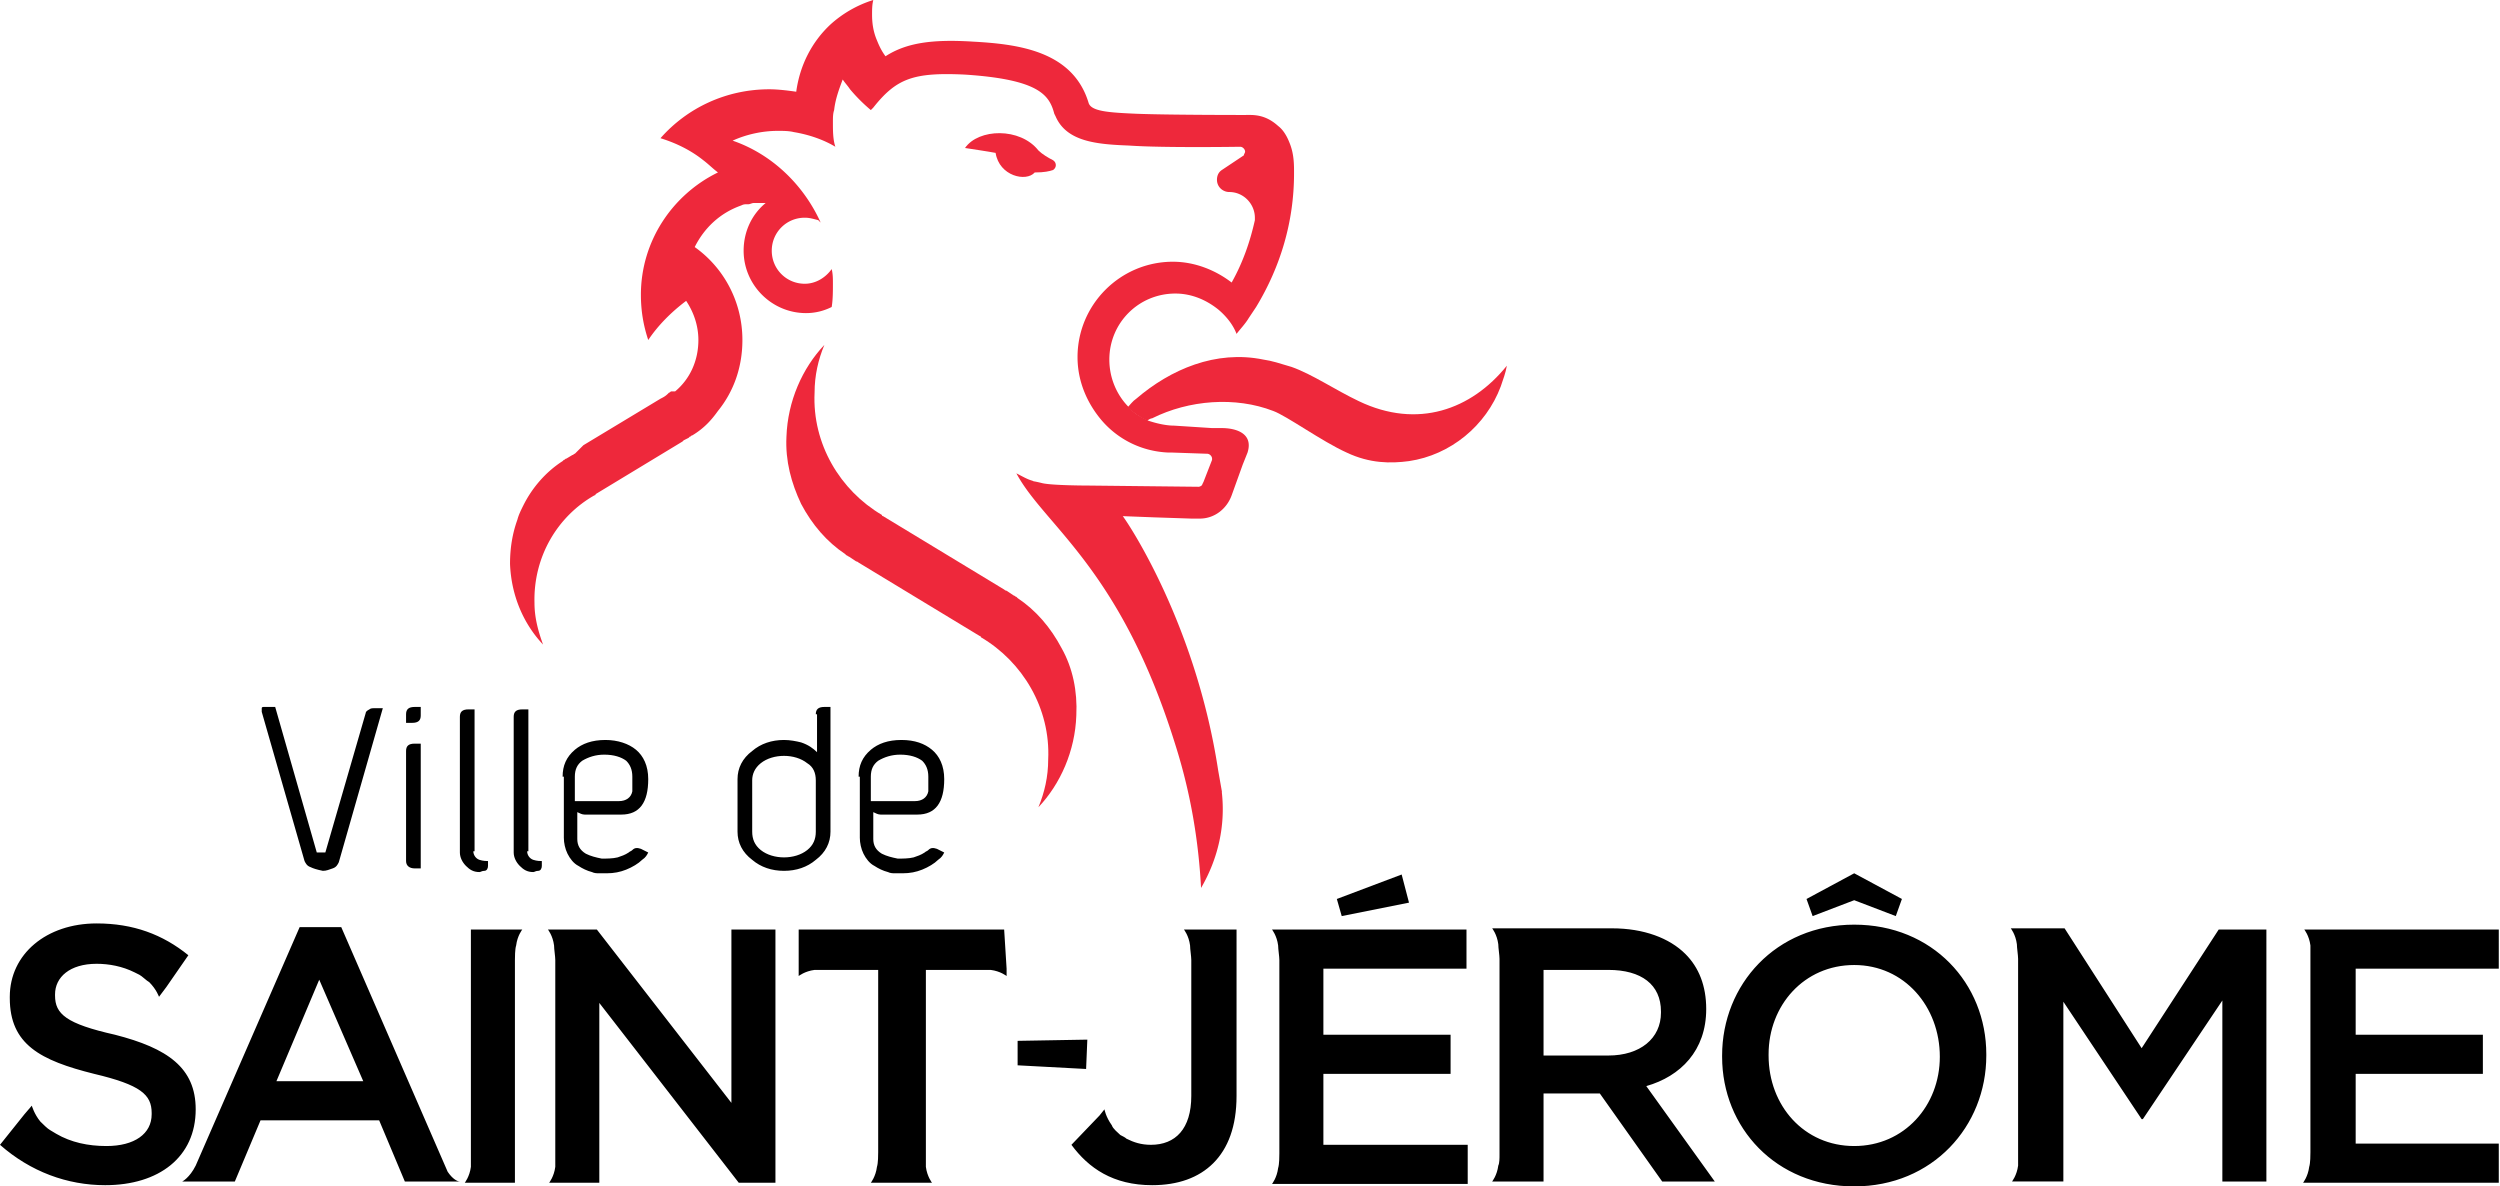 <svg version="1.1" id="Isolation_Mode" xmlns="http://www.w3.org/2000/svg" x="0" y="0" viewBox="0 0 204.4 97" xml:space="preserve"><style type="text/css">.st0{fill:#ee283b}</style><path class="st0" d="M111.1 32.8c-1.9-.9-3.8-2.2-5.5-2.8-1-.3-1.6-.5-2.3-.6-3.9-.8-7.6.8-10.4 3.2-.3.2-.5.5-.7.7.5.5 1 .8 1.6 1.1.1-.1.3-.2.4-.2 3-1.5 6.8-1.8 9.9-.6 1.1.4 4 2.5 6 3.4 1.9.9 3.6.9 5.1.7 3.4-.5 6.3-2.9 7.5-6.1.2-.6.4-1.1.5-1.7-2.9 3.6-7.3 5.2-12.1 2.9M84.6 14.1c.8 0 1.2-.1 1.5-.2.3-.2.3-.6 0-.8-.4-.2-.9-.5-1.2-.8-1.5-1.9-4.9-1.8-6-.2 0 0 2 .3 2.5.4.3 1.9 2.5 2.4 3.2 1.6M86.8 53c-.9-1.7-2.1-3.1-3.6-4.1l-.1-.1c-.1 0-.1-.1-.2-.1l-.6-.4c-.1 0-.2-.1-.2-.1l-9.9-6s-.1 0-.1-.1c-3.4-2-5.7-5.8-5.5-10 0-1.4.3-2.7.8-3.9-1.8 1.9-3 4.6-3.1 7.5-.1 2 .4 3.8 1.2 5.5.9 1.7 2.1 3.1 3.6 4.1l.1.1c.1 0 .1.1.2.1l.6.4c.1 0 .2.1.2.1l9.9 6s.1 0 .1.1c3.4 2 5.7 5.8 5.5 10 0 1.4-.3 2.7-.8 3.9 1.8-1.9 3-4.6 3.1-7.5.1-2-.3-3.9-1.2-5.5"/><path class="st0" d="M99.9 64.8v-.1l-.3-1.7c-1.8-11.8-7.2-20-7.8-20.8l2.6.1 3 .1h.7c1.2 0 2.2-.8 2.6-1.9l.9-2.5.4-1c.5-1.6-1-2-2.1-2h-1.1.3l-3.1-.2c-.7 0-1.5-.2-2.1-.4-.6-.3-1.2-.6-1.6-1.1-1-1-1.6-2.4-1.6-3.9 0-3 2.4-5.4 5.4-5.4 1.3 0 2.5.5 3.5 1.3.6.5 1.2 1.2 1.5 2 .3-.4.7-.8 1-1.3l.6-.9c2-3.3 3.1-7 3.1-10.9v-.3c0-.9-.1-1.6-.4-2.3-.2-.5-.5-1-.9-1.3-1.1-1-2.1-.9-2.7-.9-.6 0-6.3 0-8.9-.1-2.3-.1-3.7-.2-3.9-.9-1.3-4.3-5.9-4.8-9.5-5-3.3-.2-5.4.1-7.1 1.2-.3-.4-.5-.8-.7-1.3-.3-.7-.4-1.4-.4-2.1 0-.4 0-.8.1-1.2a9.4 9.4 0 00-3.5 2c-1.5 1.4-2.5 3.3-2.8 5.5-.7-.1-1.5-.2-2.2-.2-3.5 0-6.7 1.5-8.9 4 1.3.4 2.5 1 3.5 1.8.4.3.8.7 1.2 1-3.7 1.8-6.3 5.6-6.3 10 0 1.3.2 2.5.6 3.7.8-1.2 1.9-2.3 3.1-3.2.6.9 1 2 1 3.2 0 1.7-.7 3.2-1.9 4.2h-.3c-.1 0-.1.1-.2.1l-.1.1c-.2.2-.4.3-.6.4l-6.3 3.8-.7.7c-.1 0-.1.1-.2.1l-.5.3c-.1 0-.1.1-.2.1l-.1.1c-1.4.9-2.5 2.2-3.2 3.6-.2.4-.4.8-.5 1.2-.4 1.1-.6 2.3-.6 3.6.1 2.6 1.1 4.9 2.7 6.6-.4-1.1-.7-2.2-.7-3.4-.1-3.8 1.9-7.1 4.9-8.8 0 0 .1 0 .1-.1l7.1-4.3.1-.1.4-.2.1-.1c.1 0 .1-.1.2-.1 1-.6 1.6-1.3 2.1-2 1.3-1.6 2-3.6 2-5.8 0-3.1-1.5-5.9-3.9-7.6.8-1.6 2.1-2.8 3.8-3.4.2-.1.3-.1.5-.1h.1c.1 0 .3-.1.4-.1h1c-1.1.9-1.8 2.3-1.8 3.9 0 2.8 2.3 5.1 5.1 5.1.8 0 1.5-.2 2.1-.5.1-.6.1-1.3.1-1.9 0-.4 0-.8-.1-1.2-.5.7-1.3 1.2-2.2 1.2-1.5 0-2.7-1.2-2.7-2.7 0-1.5 1.2-2.7 2.7-2.7.4 0 .7.1 1.1.2l.2.2c-1.4-3.1-4-5.6-7.2-6.7 1.1-.5 2.4-.8 3.7-.8.4 0 .9 0 1.3.1 1.2.2 2.4.6 3.4 1.2-.2-.6-.2-1.3-.2-2 0-.4 0-.7.1-1 .1-.9.4-1.7.7-2.5.2.3.4.5.6.8.5.6 1.1 1.2 1.7 1.7l.2-.2c1.9-2.4 3.3-2.9 7.5-2.7 6.1.4 6.9 1.7 7.3 3.2l.1.2c.9 2.1 3.4 2.3 6 2.4 2.8.2 9.1.1 9.1.1.2 0 .4.2.4.4 0 .1-.1.2-.1.3l-1.8 1.2c-.3.2-.4.5-.4.8 0 .6.5 1 1 1 1.2 0 2.1 1 2.1 2.1v.2c-.4 1.8-1 3.5-1.9 5.1-1.3-1-3-1.7-4.8-1.7-4.3 0-7.8 3.5-7.8 7.8 0 2 .8 3.8 2 5.2 1.3 1.5 3.2 2.5 5.4 2.6h.3l2.9.1c.2 0 .4.2.4.4v.1l-.7 1.8-.1.2c0 .1-.2.2-.3.2l-9-.1s-3 0-3.8-.2c-.8-.2-.6-.1-.8-.2-.4-.1-.9-.4-1.3-.6 2.3 4.3 8.5 7.7 13 22.2 1.3 4.1 1.9 8 2.1 11.7 1.4-2.4 2-5.1 1.7-7.8"/><path d="M59.9 90.3L48.8 76h-4s.4.5.5 1.3c0 .3.1.9.1 1.2v16.9c-.1.8-.5 1.3-.5 1.3H49V82l11.4 14.7h3V76h-3.6v14.3zM82.1 76H65.3v3.8s.5-.4 1.3-.5h5.2v14.9c0 .2 0 .9-.1 1.2-.1.8-.5 1.3-.5 1.3h5s-.4-.5-.5-1.3V79.3H81c.8.1 1.3.5 1.3.5v-.6l-.2-3.2v.1-.1zm57.4 6.5c0-1.9-.6-3.4-1.7-4.5-1.3-1.3-3.4-2.1-6-2.1H122s.4.5.5 1.3c0 .3.1.9.1 1.2v16c0 .3 0 .7-.1.9-.1.8-.5 1.3-.5 1.3h4.2v-7.2h4.6l5.1 7.2h4.3l-5.6-7.8c2.8-.8 4.9-2.9 4.9-6.3m-13.3 3.7v-6.9h5.3c2.7 0 4.3 1.2 4.3 3.4v.1c0 2.1-1.7 3.5-4.3 3.5h-5.3zm25.4-10.6c-6.4 0-10.8 4.9-10.8 10.7v.1c0 5.8 4.4 10.6 10.8 10.6s10.8-4.9 10.8-10.7v-.1c0-5.8-4.4-10.6-10.8-10.6m7 10.8c0 4-2.9 7.3-7 7.3s-7-3.3-7-7.4v-.1c0-4 2.9-7.3 7-7.3s7 3.4 7 7.5zm16.5-.7l-6.3-9.8h-4.4s.4.5.5 1.3c0 .3.1.9.1 1.2v16.9c-.1.8-.5 1.3-.5 1.3h4.2V81.9l6.4 9.6h.1l6.5-9.7v14.8h3.6V76h-3.9l-6.3 9.7zm17.5 7.7v-5.6H203v-3.2h-10.4v-5.4h11.7V76h-15.9s.4.5.5 1.3v16.9c0 .2 0 .9-.1 1.2-.1.8-.5 1.3-.5 1.3h16v-3.2h-11.7zM97.4 76h-.6s.4.5.5 1.3c0 .3.1.9.1 1.2v11.1c0 2.7-1.3 4-3.3 4-.8 0-1.4-.2-2-.5-.1-.1-.3-.2-.5-.3-.2-.2-.6-.5-.7-.8-.5-.7-.6-1.3-.6-1.3l-.4.5-2.3 2.4c1.4 1.9 3.4 3.3 6.6 3.3 2.1 0 3.8-.6 5-1.8 1.2-1.2 1.9-3 1.9-5.5V76h-3.7zM16 90.7c0-3.4-2.3-5-6.6-6.1-4-.9-4.9-1.7-4.9-3.2v-.1c0-1.4 1.2-2.5 3.4-2.5 1 0 2.1.2 3.1.7l.4.2c.2.1.6.5.8.6.6.6.8 1.2.8 1.2l.6-.8 1.8-2.6c-2.1-1.7-4.5-2.6-7.5-2.6-4.1 0-7.1 2.5-7.1 6v.1c0 3.8 2.5 5.1 6.9 6.2 3.8.9 4.7 1.7 4.7 3.2v.1c0 1.6-1.4 2.6-3.7 2.6-1.5 0-2.9-.3-4.1-1l-.5-.3c-.2-.1-.6-.5-.8-.7-.5-.6-.7-1.3-.7-1.3l-.6.7-2 2.5c2.5 2.2 5.5 3.3 8.6 3.3 4.4 0 7.4-2.3 7.4-6.2zm20.6 5.1l-8.7-20h-3.4L16 95.3c-.5 1-1.1 1.3-1.1 1.3h4.3l2.1-5H31l2.1 5h4.5c-.2 0-.6-.2-1-.8m-14-7.4l3.5-8.3 3.6 8.3h-7.1zm92.6-14.6l-.6-2.3-5.3 2 .4 1.4zm36.4-.2l3.4 1.3.5-1.4-3.9-2.1-3.9 2.1.5 1.4zM88.9 85l-5.7.1v2l5.6.3zm19.3 2.8h10.4v-3.2h-10.4v-5.4h11.7V76H104s.4.5.5 1.3c0 .3.1.9.1 1.2v15.8c0 .2 0 .9-.1 1.2-.1.8-.5 1.3-.5 1.3h16v-3.2h-11.8v-5.8zm-66.1-9.3c0-.2 0-.9.1-1.2.1-.8.5-1.3.5-1.3h-4.2v19.4c-.1.8-.5 1.3-.5 1.3h4.1V78.5zm-16.7-7.6c-.3-.1-.4-.3-.5-.5l-3.5-12.2v-.3c0-.1.1-.1.2-.1h.9l3.4 11.9h.7l3.3-11.4c0-.1.1-.2.3-.3.1-.1.3-.1.4-.1h.7l-3.6 12.6c-.1.2-.2.4-.5.5-.3.1-.5.2-.8.2-.5-.1-.8-.2-1-.3m7.8-12.5c0-.4.2-.6.7-.6h.5v.7c0 .4-.2.6-.7.6h-.5v-.7zm0 3c0-.4.2-.6.7-.6h.5V71h-.5c-.4 0-.7-.2-.7-.6v-9zm5.5 8.2c0 .3.2.6.5.7.3.1.6.1.7.1v.4c0 .2-.1.4-.3.4-.2 0-.3.1-.4.1-.5 0-.8-.2-1.1-.5-.3-.3-.5-.7-.5-1.1V58.6c0-.4.2-.6.7-.6h.5v11.6zm4.4 0c0 .3.2.6.5.7.3.1.6.1.7.1v.4c0 .2-.1.4-.3.4-.2 0-.3.1-.4.1-.5 0-.8-.2-1.1-.5-.3-.3-.5-.7-.5-1.1V58.6c0-.4.2-.6.7-.6h.5v11.6zm2.9-6.1c0-.9.3-1.6 1-2.2.6-.5 1.4-.8 2.5-.8 1 0 1.9.3 2.5.8.6.5 1 1.3 1 2.4 0 1.9-.7 2.9-2.2 2.9h-3c-.2 0-.4-.1-.6-.2v2.2c0 .5.2.9.7 1.2.4.2.8.3 1.3.4.4 0 .9 0 1.3-.1.3-.1.6-.2.9-.4.1-.1.2-.1.3-.2.2-.2.4-.2.7-.1l.6.3c-.1.2-.2.4-.5.6-.3.3-.8.6-1.3.8-.5.2-1 .3-1.6.3H49c-.2 0-.4 0-.6-.1-.4-.1-.8-.3-1.1-.5-.4-.2-.7-.6-.9-1-.2-.4-.3-.9-.3-1.3v-5zm4.6 2c.6 0 1-.3 1.1-.8v-1.2c0-.6-.2-1-.5-1.3-.4-.3-1-.5-1.8-.5-.7 0-1.3.2-1.8.5-.4.3-.6.7-.6 1.3v2h3.6zm16.1-7.1c0-.4.2-.6.7-.6h.5V68c0 .9-.4 1.7-1.2 2.3-.7.6-1.6.9-2.6.9s-1.9-.3-2.6-.9c-.8-.6-1.2-1.4-1.2-2.3v-4.3c0-.9.4-1.7 1.2-2.3.7-.6 1.6-.9 2.6-.9.5 0 1 .1 1.4.2.6.2 1 .5 1.3.8v-3.1zm0 5.4c0-.6-.2-1.1-.7-1.4-.5-.4-1.2-.6-1.9-.6s-1.4.2-1.9.6c-.5.4-.7.9-.7 1.4V68c0 .6.2 1.1.7 1.5.5.4 1.2.6 1.9.6s1.4-.2 1.9-.6c.5-.4.7-.9.7-1.5v-4.2zm3.5-.3c0-.9.3-1.6 1-2.2.6-.5 1.4-.8 2.5-.8s1.9.3 2.5.8c.6.5 1 1.3 1 2.4 0 1.9-.7 2.9-2.2 2.9h-3c-.2 0-.4-.1-.6-.2v2.2c0 .5.2.9.7 1.2.4.2.8.3 1.3.4.4 0 .9 0 1.3-.1.3-.1.6-.2.9-.4.1-.1.2-.1.3-.2.2-.2.4-.2.7-.1l.6.3c-.1.2-.2.4-.5.6-.3.3-.8.6-1.3.8-.5.2-1 .3-1.6.3h-.6c-.2 0-.4 0-.6-.1-.4-.1-.8-.3-1.1-.5-.4-.2-.7-.6-.9-1-.2-.4-.3-.9-.3-1.3v-5zm4.6 2c.6 0 1-.3 1.1-.8v-1.2c0-.6-.2-1-.5-1.3-.4-.3-1-.5-1.8-.5-.7 0-1.3.2-1.8.5-.4.3-.6.7-.6 1.3v2h3.6z"/></svg>
